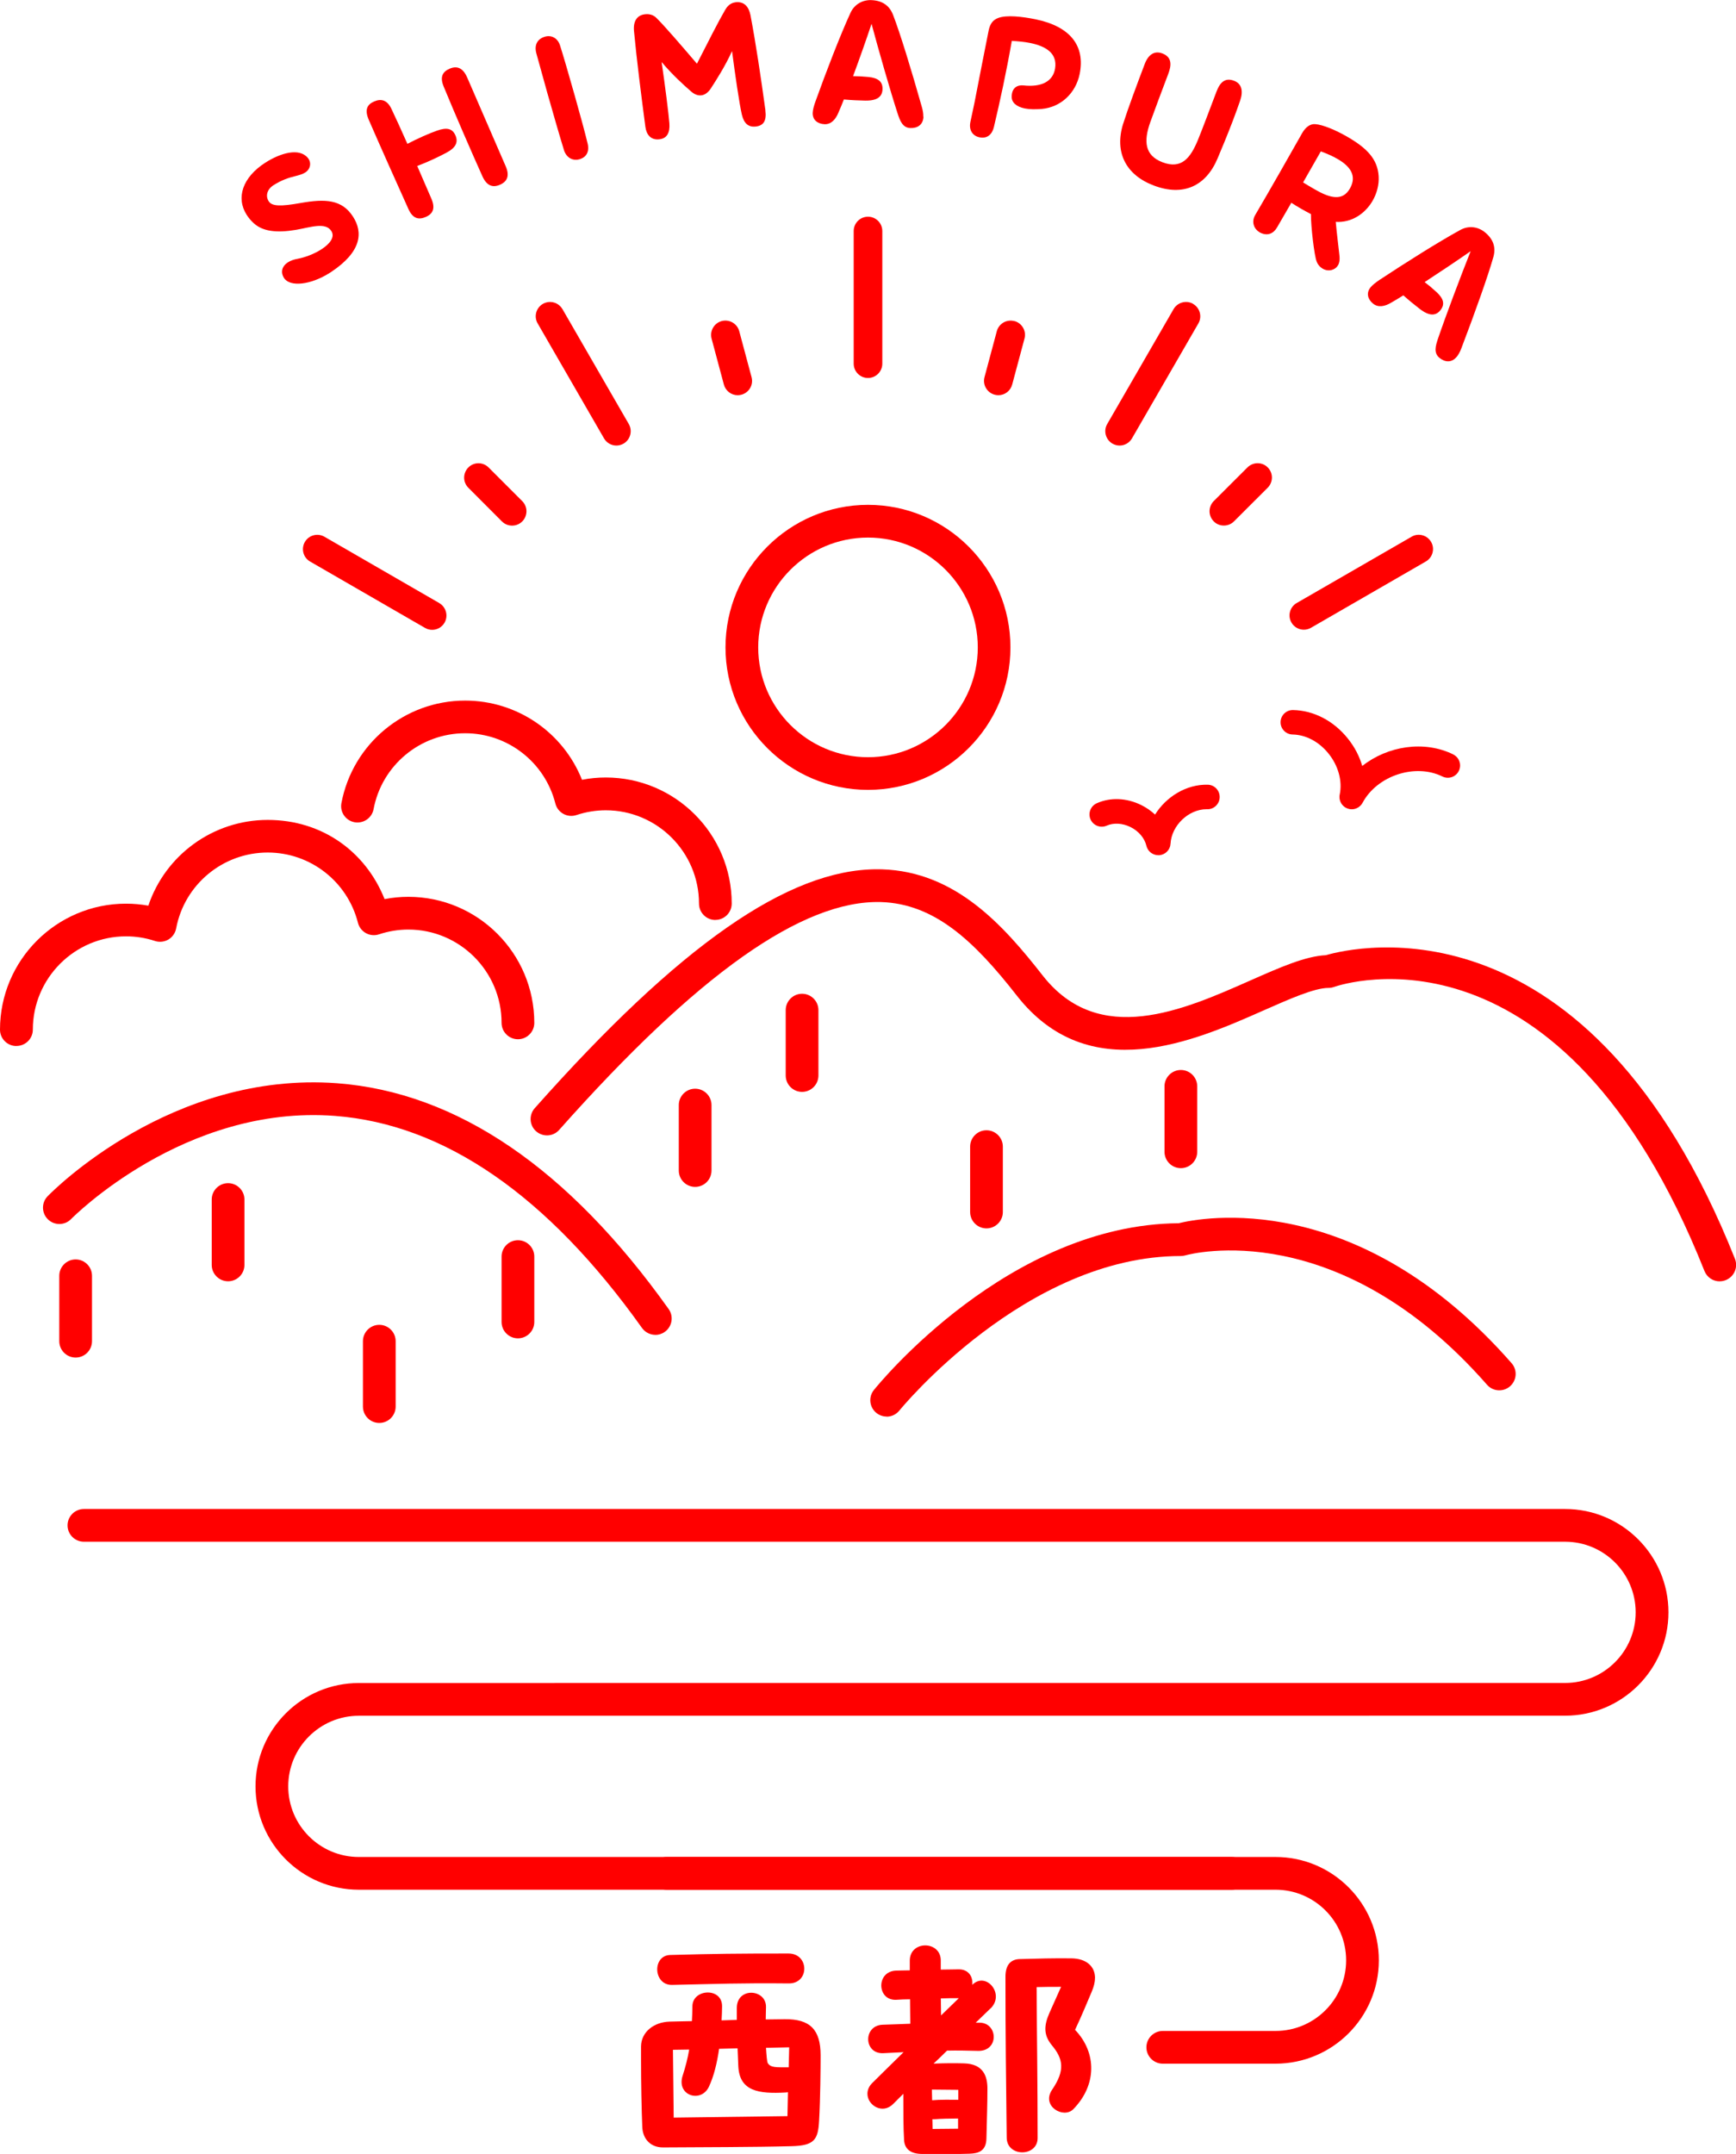 <?xml version="1.0" encoding="UTF-8"?>
<svg id="_レイヤー_2" data-name="レイヤー 2" xmlns="http://www.w3.org/2000/svg" viewBox="0 0 279.1 346.18">
  <defs>
    <style>
      .cls-1 {
        fill: red;
      }
    </style>
  </defs>
  <g id="_ヘッダー" data-name="ヘッダー">
    <g>
      <g>
        <path class="cls-1" d="M53.07,43.82c-3.16,2.03-6.48,2.31-7.4.87-.58-.9-.39-1.88.64-2.54.39-.25.91-.45,1.56-.56,1.22-.23,2.68-.79,3.82-1.53,1.34-.86,2.2-1.96,1.58-2.93-.95-1.48-3.36-.59-5.68-.19-3.12.53-5.36.25-6.79-1.06-.47-.42-.83-.87-1.13-1.33-1.78-2.77-.66-6.06,2.98-8.4,2.38-1.53,5.45-2.47,6.85-.76.61.74.42,1.79-.42,2.33-.39.25-.93.42-1.61.59-1.01.24-2.18.61-3.52,1.47-.99.64-1.31,1.7-.75,2.57.53.83,1.95.84,5.12.28,4-.71,6.66-.57,8.44,2.2,1.61,2.5,1.41,5.61-3.52,8.88l-.17.11Z"/>
        <path class="cls-1" d="M73.22,21.75c.46,1.06.13,1.96-1.46,2.8-1.28.68-2.93,1.46-4.68,2.13l2.26,5.22c.67,1.54.31,2.45-.89,2.97-1.17.51-2.1.25-2.79-1.28-1.66-3.69-4.71-10.49-6.37-14.33-.71-1.64-.25-2.47.86-2.95,1.14-.5,2.11-.22,2.77,1.16.68,1.41,1.6,3.46,2.58,5.65,1.72-.9,3.41-1.64,4.75-2.12,1.58-.56,2.49-.36,2.97.76ZM75.1,12.43l6.21,14.31c.64,1.49.27,2.44-.95,2.96-1.14.49-2.09.18-2.79-1.34-1.7-3.77-4.47-10.15-6.24-14.45-.64-1.55-.18-2.38.96-2.87,1.11-.48,2.12-.2,2.81,1.4Z"/>
        <path class="cls-1" d="M90.67,24.12c-.6-1.93-1.72-5.79-2.69-9.23-.79-2.81-1.47-5.32-1.76-6.35-.36-1.37.22-2.31,1.41-2.65,1.03-.29,2.04.23,2.41,1.42.42,1.29,1.41,4.67,2.38,8.12.84,2.97,1.65,5.95,2.04,7.58.34,1.31-.14,2.26-1.31,2.59-1,.28-2.06-.17-2.49-1.49Z"/>
        <path class="cls-1" d="M123.05,17.75c.22,1.69-.32,2.43-1.49,2.58-1.29.17-1.97-.56-2.29-1.91-.41-1.75-1.09-6.46-1.58-10.21-1.06,2.35-2.48,4.58-3.45,6.07-.44.64-.95.97-1.46,1.04-.57.08-1.16-.17-1.65-.6-1.28-1.11-3.04-2.71-4.76-4.75.57,3.88,1.15,8.49,1.25,9.88.1,1.44-.36,2.38-1.56,2.53-1.43.19-2.13-.74-2.3-1.99-.69-5.23-1.39-10.73-1.83-15.39-.15-1.55.45-2.53,1.71-2.7.77-.1,1.41.1,1.88.57,1.34,1.31,4.09,4.52,6.53,7.37,1.71-3.37,3.56-6.99,4.49-8.57.24-.41.69-1.17,1.69-1.3,1.4-.18,2.16.7,2.43,2.09.87,4.6,1.65,9.82,2.4,15.28Z"/>
        <path class="cls-1" d="M148.47,18.76c-.06,1.33-1.01,1.87-2.13,1.82-1.21-.05-1.63-1.14-2.01-2.28-1.23-3.78-3.09-10.29-4.21-14.47-.77,2.31-1.85,5.39-2.97,8.41.72,0,1.5.04,2.45.13,1.64.16,2.34.79,2.28,2.01-.05,1.13-.8,1.82-2.77,1.79-1.1-.02-2.2-.07-3.44-.18-.29.74-.58,1.45-.87,2.1-.45,1.11-1.18,1.92-2.25,1.87-1.1-.05-1.94-.69-1.89-1.84.02-.49.19-1.12.46-1.86,1.64-4.56,3.92-10.51,5.61-14.19.67-1.45,2.03-2.11,3.38-2.05,1.76.08,2.88.88,3.46,2.35,1.15,2.97,2.97,8.92,4.65,14.87.15.53.24,1.08.22,1.54Z"/>
        <path class="cls-1" d="M156.01,19.61c.09-.45.43-1.97.66-3.11.75-3.82,1.77-9.12,2.28-11.61.24-1.16.76-1.7,1.5-1.99,1.38-.54,3.97-.22,6.03.2,5.65,1.16,8.01,4.32,7.1,8.79-.63,3.08-3.01,5.34-6.1,5.62-1.05.08-1.96.07-2.72-.08-1.33-.27-2.14-.94-2.11-1.93.04-1.49,1-1.86,1.89-1.77,2.82.31,4.75-.59,5.09-2.73.39-2.48-1.54-3.58-4-4.09-.93-.19-1.97-.28-2.96-.34-.88,5.03-1.91,9.77-2.88,13.85-.26,1.1-1.01,1.92-2.31,1.65-1.1-.22-1.74-1.15-1.47-2.45Z"/>
        <path class="cls-1" d="M180.58,19.87c.72-2.29,2.24-6.38,3.47-9.61.59-1.54,1.59-2.14,2.83-1.67,1.59.6,1.45,1.94.96,3.24-1.05,2.75-2.22,5.92-2.9,7.79-1.11,3.1-.9,5.37,1.96,6.46,3.02,1.15,4.47-.62,5.69-3.58.87-2.14,1.89-4.9,3-7.81.63-1.65,1.52-2.2,2.81-1.71,1.22.46,1.51,1.63.99,3.16-.36,1.04-.74,2.1-1.14,3.15-.91,2.4-1.85,4.64-2.5,6.18-1.9,4.5-5.57,6.13-10.27,4.34-4.51-1.71-6.33-5.37-4.91-9.92Z"/>
        <path class="cls-1" d="M215.09,42.66c-.23.4-.59.62-.99.73-.47.13-1,.06-1.47-.22-.42-.25-.79-.66-.97-1.2-.34-.86-.91-5.46-.9-7.56-1.08-.56-2.18-1.19-3.15-1.82l-2.3,3.97c-.56.97-1.52,1.42-2.71.83l-.1-.06c-.83-.48-1.38-1.6-.7-2.77,2.07-3.51,6.01-10.43,7.57-13.2.55-.95,1.28-1.46,2.06-1.41,1.25.09,3.29.94,5.19,2.04,3.15,1.82,4.86,3.58,5.03,6.35.08,1.35-.29,2.74-.98,3.94-1.2,2.07-3.38,3.54-5.92,3.38.17,1.9.48,4.31.59,5.38.09.72-.02,1.25-.24,1.63ZM211.33,30.41c2.5,1.45,4.52,1.98,5.71-.13,1.18-2.09-.05-3.6-2-4.73-.83-.48-1.76-.88-2.69-1.22l-2.85,4.99c.64.4,1.26.76,1.83,1.09Z"/>
        <path class="cls-1" d="M234.21,57.33c-.84,1.03-1.92.89-2.79.18-.94-.77-.63-1.89-.25-3.03,1.28-3.76,3.67-10.09,5.27-14.11-1.99,1.39-4.7,3.21-7.4,4.97.58.43,1.18.93,1.88,1.57,1.22,1.11,1.4,2.03.64,2.97-.71.87-1.73.98-3.29-.22-.87-.67-1.72-1.36-2.65-2.19-.68.42-1.33.82-1.95,1.17-1.03.62-2.09.83-2.92.16-.85-.69-1.14-1.71-.41-2.61.31-.38.82-.78,1.47-1.22,4.04-2.67,9.42-6.07,12.98-8.02,1.4-.76,2.89-.48,3.94.38,1.36,1.11,1.79,2.42,1.37,3.95-.86,3.06-2.95,8.92-5.15,14.69-.19.51-.45,1.01-.74,1.37Z"/>
      </g>
      <g>
        <path class="cls-1" d="M139.55,126.95c-12.63,0-22.91-10.27-22.91-22.9s10.28-22.91,22.91-22.91,22.9,10.28,22.9,22.91-10.27,22.9-22.9,22.9ZM139.55,86.4c-9.73,0-17.65,7.92-17.65,17.65s7.92,17.65,17.65,17.65,17.65-7.92,17.65-17.65-7.92-17.65-17.65-17.65Z"/>
        <path class="cls-1" d="M194.16,126.12c-3.42-.08-6.66,1.92-8.46,4.8-.65-.6-1.39-1.12-2.22-1.53-2.35-1.16-4.96-1.27-7.15-.29-.99.44-1.44,1.6-1,2.6.44.99,1.6,1.44,2.6,1,1.11-.49,2.53-.41,3.81.22,1.32.65,2.28,1.78,2.57,3.02.21.89,1.01,1.51,1.91,1.51.06,0,.12,0,.18,0,.97-.09,1.74-.88,1.79-1.85.16-2.93,2.91-5.54,5.79-5.54.03,0,.07,0,.1,0,1.08.04,1.99-.84,2.01-1.93.02-1.09-.84-1.99-1.93-2.01Z"/>
        <path class="cls-1" d="M233.64,121.25c-4.68-2.3-10.56-1.36-14.63,1.86-.45-1.57-1.24-3.08-2.33-4.43-2.28-2.84-5.48-4.5-8.8-4.56-1.09-.02-1.98.85-2,1.93-.02,1.09.85,1.98,1.93,2,2.14.04,4.26,1.16,5.8,3.09,1.56,1.95,2.23,4.4,1.78,6.56-.2.96.34,1.92,1.26,2.25.22.08.45.12.67.12.71,0,1.39-.39,1.74-1.04,2.34-4.37,8.46-6.39,12.84-4.23.98.48,2.16.08,2.64-.9.48-.98.08-2.16-.9-2.64Z"/>
        <g>
          <path class="cls-1" d="M142.55,227.67c-.58,0-1.16-.19-1.65-.58-1.13-.91-1.31-2.56-.4-3.69.88-1.09,21.7-26.59,49-26.8,3.52-.87,28.68-5.84,53.52,22.49.96,1.09.85,2.75-.24,3.71-1.09.96-2.75.86-3.71-.24-23.91-27.26-47.52-21.07-48.51-20.79-.23.06-.48.1-.72.1-24.93,0-45.05,24.59-45.25,24.84-.52.64-1.28.98-2.05.98Z"/>
          <path class="cls-1" d="M276.47,205.94c-1.05,0-2.03-.63-2.44-1.66-22.95-57.68-58.08-46.17-59.57-45.65-.28.1-.58.15-.88.15-2.24,0-6.2,1.75-10.39,3.6-11.21,4.96-28.14,12.44-39.72-2.37-6.9-8.83-13.25-14.76-21.84-15.03-12.61-.34-29.5,11.59-51.73,36.62-.96,1.09-2.62,1.18-3.71.22-1.09-.96-1.18-2.63-.22-3.71,23.23-26.16,40.75-38.4,55.05-38.4.26,0,.52,0,.78.01,11.82.37,19.52,9,25.82,17.05,9.06,11.59,22.58,5.61,33.45.79,4.71-2.08,8.81-3.89,12.1-4.04,4.6-1.34,42.29-10.19,65.76,48.8.54,1.35-.12,2.88-1.47,3.42-.32.13-.65.19-.97.19Z"/>
          <path class="cls-1" d="M105.37,214.54c-.82,0-1.63-.38-2.15-1.1-15.15-21.27-31.76-32.74-49.36-34.09-24.22-1.86-42.25,16.4-42.43,16.58-1.01,1.04-2.68,1.06-3.72.05-1.04-1.01-1.07-2.67-.06-3.71.8-.83,19.9-20.15,46.55-18.17,19.25,1.46,37.18,13.67,53.3,36.29.84,1.18.57,2.82-.62,3.67-.46.33-1,.49-1.52.49Z"/>
          <path class="cls-1" d="M12.16,218.19c-1.45,0-2.63-1.18-2.63-2.63v-10.51c0-1.45,1.18-2.63,2.63-2.63s2.63,1.18,2.63,2.63v10.51c0,1.45-1.18,2.63-2.63,2.63Z"/>
          <path class="cls-1" d="M36.67,205.93c-1.45,0-2.63-1.18-2.63-2.63v-10.51c0-1.45,1.18-2.63,2.63-2.63s2.63,1.18,2.63,2.63v10.51c0,1.45-1.18,2.63-2.63,2.63Z"/>
          <path class="cls-1" d="M60.98,228.7c-1.45,0-2.63-1.18-2.63-2.63v-10.51c0-1.45,1.18-2.63,2.63-2.63s2.63,1.18,2.63,2.63v10.51c0,1.45-1.18,2.63-2.63,2.63Z"/>
          <path class="cls-1" d="M83.27,215.1c-1.45,0-2.63-1.18-2.63-2.63v-10.51c0-1.45,1.18-2.63,2.63-2.63s2.63,1.18,2.63,2.63v10.51c0,1.45-1.18,2.63-2.63,2.63Z"/>
          <path class="cls-1" d="M189.85,187.75c-1.45,0-2.63-1.18-2.63-2.63v-10.52c0-1.45,1.18-2.63,2.63-2.63s2.63,1.18,2.63,2.63v10.52c0,1.45-1.18,2.63-2.63,2.63Z"/>
          <path class="cls-1" d="M158.6,197.43c-1.45,0-2.63-1.18-2.63-2.63v-10.51c0-1.45,1.18-2.63,2.63-2.63s2.63,1.18,2.63,2.63v10.51c0,1.45-1.18,2.63-2.63,2.63Z"/>
          <path class="cls-1" d="M128.95,175.49c-1.45,0-2.63-1.18-2.63-2.63v-10.51c0-1.45,1.18-2.63,2.63-2.63s2.63,1.18,2.63,2.63v10.51c0,1.45-1.18,2.63-2.63,2.63Z"/>
          <path class="cls-1" d="M111.76,190.76c-1.45,0-2.63-1.18-2.63-2.63v-10.52c0-1.45,1.18-2.63,2.63-2.63s2.63,1.18,2.63,2.63v10.52c0,1.45-1.18,2.63-2.63,2.63Z"/>
          <path class="cls-1" d="M2.63,168.12c-1.45,0-2.63-1.18-2.63-2.63,0-11.17,9.09-20.25,20.26-20.25,1.2,0,2.4.11,3.59.32,2.73-8.13,10.41-13.78,19.19-13.78s15.76,5.12,18.79,12.73c1.26-.25,2.54-.37,3.82-.37,11.17,0,20.25,9.08,20.25,20.26,0,1.45-1.18,2.63-2.63,2.63s-2.63-1.18-2.63-2.63c0-8.27-6.73-15-14.99-15-1.59,0-3.18.26-4.72.77-.7.23-1.45.16-2.09-.19-.64-.35-1.11-.95-1.29-1.66-1.69-6.65-7.66-11.3-14.51-11.3-7.2,0-13.39,5.13-14.72,12.2-.14.74-.59,1.39-1.24,1.78-.65.38-1.44.47-2.15.24-1.52-.5-3.09-.75-4.66-.75-8.27,0-14.99,6.73-14.99,14.99,0,1.45-1.18,2.63-2.63,2.63Z"/>
          <path class="cls-1" d="M115.01,147.86c-1.45,0-2.63-1.18-2.63-2.63,0-8.27-6.73-15-14.99-15-1.59,0-3.18.26-4.72.77-.7.23-1.45.16-2.09-.19-.64-.35-1.11-.95-1.29-1.66-1.69-6.65-7.66-11.3-14.51-11.3-7.2,0-13.39,5.13-14.72,12.2-.27,1.43-1.64,2.36-3.07,2.1-1.43-.27-2.37-1.64-2.1-3.07,1.8-9.55,10.17-16.48,19.89-16.48,8.37,0,15.76,5.12,18.79,12.73,1.26-.25,2.54-.37,3.82-.37,11.17,0,20.25,9.08,20.25,20.26,0,1.45-1.18,2.63-2.63,2.63Z"/>
        </g>
        <g>
          <path class="cls-1" d="M251.63,275.75H89.29c-1.45,0-2.63-1.18-2.63-2.63s1.18-2.63,2.63-2.63h162.33c6.26,0,11.35-5.09,11.35-11.35s-5.09-11.35-11.35-11.35H13.49c-1.45,0-2.63-1.18-2.63-2.63s1.18-2.63,2.63-2.63h238.14c9.16,0,16.61,7.45,16.61,16.61s-7.45,16.61-16.61,16.61Z"/>
          <path class="cls-1" d="M205.07,331.68h-18.13c-1.45,0-2.63-1.18-2.63-2.63s1.18-2.63,2.63-2.63h18.13c6.26,0,11.35-5.09,11.35-11.35s-5.09-11.35-11.35-11.35h-97.88c-1.45,0-2.63-1.18-2.63-2.63s1.18-2.63,2.63-2.63h97.88c9.16,0,16.61,7.45,16.61,16.61s-7.45,16.61-16.61,16.61Z"/>
          <path class="cls-1" d="M198.02,303.72H57.69c-9.16,0-16.61-7.45-16.61-16.61s7.45-16.61,16.61-16.61h162.33c1.45,0,2.63,1.18,2.63,2.63s-1.18,2.63-2.63,2.63H57.69c-6.26,0-11.35,5.09-11.35,11.35s5.09,11.35,11.35,11.35h140.32c1.45,0,2.63,1.18,2.63,2.63s-1.18,2.63-2.63,2.63Z"/>
        </g>
      </g>
      <g>
        <path class="cls-1" d="M131.93,330.34c0,2.04-.04,6.94-.24,10.47-.16,3.05-.72,4.05-4.45,4.13-5.78.16-14.88.16-20.65.2-2.01,0-3.25-1.36-3.33-3.29-.12-2.93-.2-7.02-.2-10.71v-2.25c.04-2.33,2.08-3.89,4.57-3.97,1-.04,2.25-.04,3.61-.08.04-.8.08-1.6.08-2.41.04-2.81,4.81-3.05,4.77.04,0,.72-.04,1.48-.08,2.25.84-.04,1.64-.04,2.45-.08v-1.96c.04-3.37,4.77-3.01,4.69-.08,0,.52-.04,1.2-.04,1.97,1.2,0,2.25-.04,3.05-.04,4.09-.04,5.77,1.68,5.77,5.81ZM107.75,314.21c7.34-.2,10.59-.24,19.01-.24,3.37,0,3.41,4.85.04,4.81-7.74-.08-11.43.08-18.73.24-3.05.08-3.25-4.73-.32-4.81ZM126.6,340.12l.08-3.85-.36.04c-4.37.24-7.42-.2-7.62-4.21l-.12-2.89-2.97.08c-.32,2.25-.84,4.41-1.64,6.1-1.28,2.69-5.29,1.4-4.21-1.81.44-1.36.8-2.73,1.04-4.17l-2.61.04.12,10.9,18.29-.24ZM123.15,329.13c.08,1.24.16,2.2.28,2.45.48.76,1.32.68,3.37.68l.08-3.21-3.73.08Z"/>
        <path class="cls-1" d="M159.24,322.8l-2.37,2.29h.68c2.93.08,3.09,4.65-.36,4.53-1.68-.04-3.29-.08-4.93-.04-.8.8-1.52,1.49-2.17,2.09,1.93-.08,3.45-.08,4.89-.04,3.13.08,3.77,2.09,3.77,4.05,0,2.49-.08,4.61-.16,8.02-.04,2-1.24,2.4-2.73,2.45-.88.04-1.88.04-2.85.04h-4.69c-1.93,0-2.89-.8-2.97-2.25-.12-1.93-.12-4.65-.12-7.42l-1.64,1.64c-1.72,1.72-4.13.2-4.13-1.64,0-.56.2-1.16.76-1.72,1.08-1.08,2.93-2.89,5.05-4.97-1.04.04-2.12.12-3.25.16-3.17.16-3.29-4.45-.12-4.57,1.6-.04,3.09-.12,4.45-.16,0-.84-.04-2.33-.04-3.93-.84,0-1.6.04-2.21.08-3.13.16-3.29-4.57-.04-4.69.6,0,1.36-.04,2.21-.04v-1.56c0-1.64,1.24-2.45,2.49-2.45s2.53.84,2.49,2.49v1.4c1.04,0,2.01-.04,2.85-.04,1.64-.04,2.37,1.24,2.21,2.49,2.21-2.21,5.33,1.49,2.93,3.81ZM149.82,335.83l.04,1.73c1.28-.12,3.09-.08,4.21-.08v-1.6l-4.25-.04ZM154.03,342.13v-1.64c-1.24,0-2.81.04-3.81.12h-.32l.04,1.56,4.09-.04ZM151.26,321.19c0,.92.04,1.89.04,2.73l2.85-2.77h-.32c-.72,0-1.6,0-2.57.04ZM176.04,317.94c0,.68-.2,1.4-.52,2.17-.64,1.48-1.6,3.85-2.68,6.13,3.53,3.69,3.49,8.9-.28,12.75-1.56,1.6-5.21-.48-3.41-3.13,2.13-3.13,1.77-4.97-.04-7.14-1.36-1.65-1.28-3.17-.4-5.18l1.88-4.21c-1.44,0-2.57,0-3.93.04.04,8.82.16,14.72.16,24.26,0,3.05-4.93,3.09-4.97-.04-.12-9.86-.2-16.24-.2-25.87,0-1.73.68-2.77,2.21-2.85,2.85-.08,5.65-.16,8.42-.12,2.37.04,3.77,1.28,3.77,3.17Z"/>
      </g>
      <g>
        <path class="cls-1" d="M70.63,96.93l-18.48-10.67c-1.1-.63-2.51-.25-3.14.85-.63,1.1-.26,2.51.84,3.14l18.48,10.67c.35.2.75.31,1.15.31.82,0,1.58-.44,1.99-1.15.63-1.1.25-2.51-.84-3.14Z"/>
        <path class="cls-1" d="M78.55,75.13c-.9-.9-2.36-.9-3.25,0-.43.43-.67,1.01-.68,1.63,0,.62.24,1.19.67,1.63l5.41,5.42c.44.43,1.01.67,1.63.67s1.19-.24,1.63-.67c.43-.43.67-1.01.68-1.63,0-.62-.24-1.19-.67-1.63l-5.41-5.41Z"/>
        <path class="cls-1" d="M90.42,49.68c-.64-1.1-2.04-1.47-3.14-.84-1.1.64-1.48,2.05-.84,3.14l10.67,18.48c.41.71,1.17,1.15,1.99,1.15.4,0,.8-.11,1.15-.31.53-.31.91-.8,1.07-1.4.16-.59.08-1.21-.23-1.75l-10.67-18.48Z"/>
        <path class="cls-1" d="M118.85,53.23c-.33-1.22-1.58-1.95-2.82-1.63-1.22.33-1.95,1.59-1.63,2.82l1.98,7.39c.27,1,1.18,1.71,2.22,1.71.2,0,.39-.03.6-.08.59-.16,1.09-.54,1.4-1.07.31-.53.39-1.15.23-1.75l-1.98-7.39Z"/>
        <path class="cls-1" d="M139.55,34.83c-1.27,0-2.3,1.03-2.3,2.3v21.32c0,1.27,1.03,2.3,2.3,2.3s2.3-1.03,2.3-2.3v-21.32c0-1.27-1.03-2.3-2.3-2.3Z"/>
        <path class="cls-1" d="M163.08,51.61c-.6-.16-1.21-.08-1.74.22-.53.31-.92.8-1.08,1.4l-1.98,7.39c-.33,1.22.4,2.49,1.64,2.82.2.05.4.08.59.08,1.04,0,1.95-.7,2.22-1.71l1.98-7.39c.16-.59.08-1.22-.23-1.75-.31-.53-.8-.91-1.39-1.07Z"/>
        <path class="cls-1" d="M191.83,48.84c-.53-.31-1.15-.39-1.75-.23-.59.16-1.09.54-1.4,1.07l-10.67,18.47c-.31.53-.39,1.15-.23,1.75.16.59.54,1.09,1.07,1.4.35.2.75.31,1.15.31.82,0,1.58-.44,1.99-1.15l10.67-18.47c.31-.53.39-1.15.23-1.75-.16-.59-.54-1.09-1.07-1.39Z"/>
        <path class="cls-1" d="M202.19,74.45h0c-.61,0-1.19.24-1.63.67l-5.42,5.41c-.43.43-.67,1.01-.68,1.63,0,.61.24,1.19.67,1.63.43.44,1.01.68,1.63.68s1.19-.24,1.63-.67l5.42-5.41c.43-.43.67-1.01.68-1.63,0-.62-.24-1.19-.67-1.63-.43-.44-1.01-.68-1.63-.68Z"/>
        <path class="cls-1" d="M230.09,87.11c-.31-.53-.8-.92-1.4-1.08-.6-.16-1.22-.08-1.74.23l-18.48,10.66c-1.1.64-1.48,2.04-.84,3.14.41.71,1.17,1.15,1.99,1.15.4,0,.8-.11,1.15-.31l18.47-10.66c.53-.31.91-.8,1.07-1.4.16-.59.08-1.21-.23-1.74Z"/>
      </g>
    </g>
  </g>
</svg>